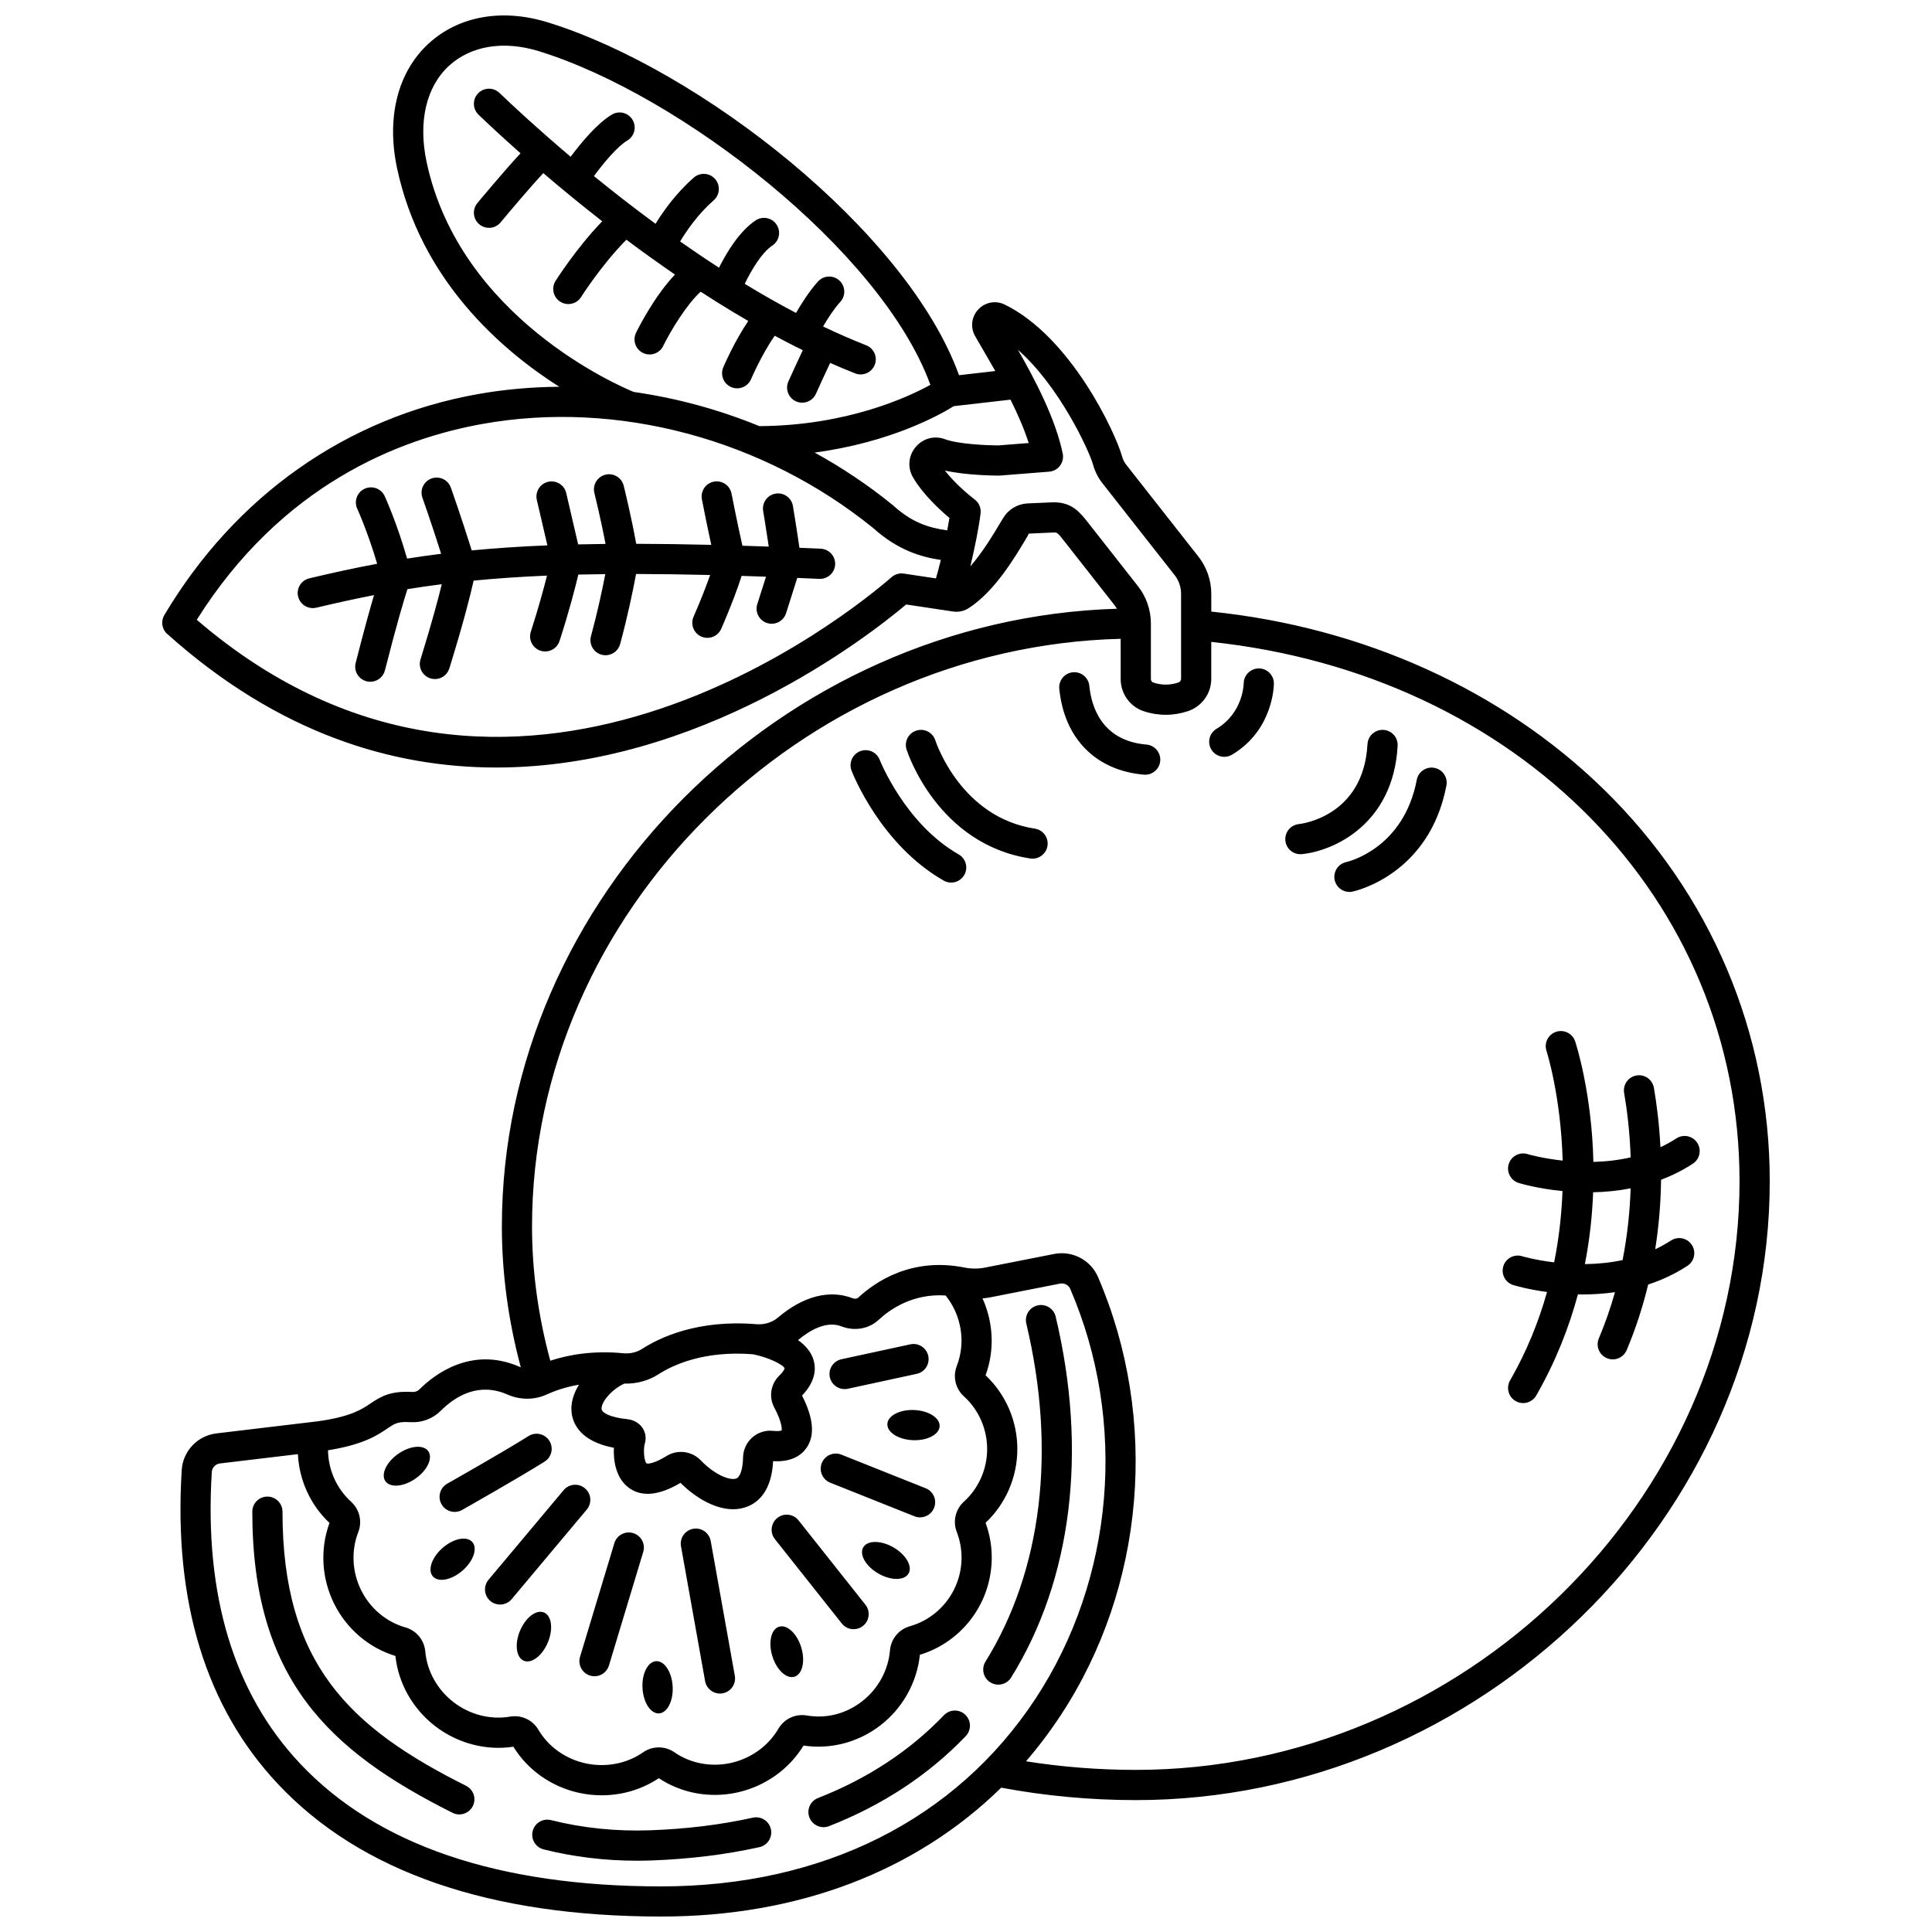 <?xml version="1.0" encoding="UTF-8"?>
<!-- Uploaded to: ICON Repo, www.svgrepo.com, Generator: ICON Repo Mixer Tools -->
<svg width="800px" height="800px" version="1.1" viewBox="144 144 512 512" xmlns="http://www.w3.org/2000/svg">
 <defs>
  <clipPath id="a">
   <path d="m186 148.09h427v503.81h-427z"/>
  </clipPath>
 </defs>
 <g clip-path="url(#a)">
  <path d="m411.96 588.56c-0.758 1.219-2.062 1.891-3.402 1.891-0.719 0-1.449-0.195-2.106-0.602-1.875-1.168-2.453-3.633-1.289-5.508 14.984-24.133 18.828-55.945 10.82-89.574-0.512-2.148 0.816-4.305 2.965-4.816 2.144-0.512 4.309 0.816 4.816 2.965 8.504 35.719 4.312 69.688-11.805 95.645zm-17.801 9.984c-9.039 9.441-20.27 16.824-33.379 21.949-2.059 0.805-3.074 3.125-2.269 5.184 0.617 1.578 2.129 2.547 3.727 2.547 0.484 0 0.977-0.09 1.453-0.273 14.199-5.551 26.395-13.578 36.246-23.867 1.527-1.598 1.473-4.129-0.121-5.656-1.598-1.535-4.129-1.477-5.656 0.117zm-50.637 27.156c-8.453 1.875-17.598 3-27.188 3.344-9.055 0.324-17.914-0.586-26.312-2.695-2.144-0.535-4.316 0.762-4.856 2.902-0.539 2.141 0.762 4.316 2.902 4.856 7.938 1.996 16.23 3 24.707 3 1.273 0 2.559-0.023 3.84-0.066 10.074-0.359 19.707-1.547 28.637-3.527 2.156-0.48 3.516-2.613 3.039-4.773-0.477-2.156-2.613-3.519-4.769-3.039zm-76.008-8.441c-30.812-15.43-48.652-32.266-48.652-72.648 0-2.211-1.793-4-4-4-2.211 0-4 1.793-4 4 0 44.324 20.309 63.395 53.07 79.805 0.574 0.289 1.188 0.426 1.789 0.426 1.465 0 2.879-0.809 3.578-2.211 0.992-1.98 0.191-4.383-1.785-5.371zm-3.023-72.586c0.664 0 1.344-0.168 1.965-0.52 0.59-0.332 14.523-8.211 21.867-12.809 1.871-1.172 2.438-3.641 1.266-5.512-1.172-1.871-3.644-2.438-5.512-1.266-7.188 4.504-21.41 12.543-21.555 12.621-1.926 1.086-2.602 3.527-1.516 5.449 0.73 1.305 2.086 2.035 3.484 2.035zm9.469 23.617c0.75 0.629 1.66 0.934 2.566 0.934 1.141 0 2.277-0.484 3.066-1.43l19.914-23.75c1.418-1.691 1.195-4.215-0.496-5.637-1.691-1.418-4.215-1.199-5.637 0.496l-19.91 23.75c-1.418 1.691-1.195 4.215 0.496 5.637zm56.898 21.223c0.348 1.938 2.031 3.297 3.934 3.297 0.234 0 0.473-0.02 0.711-0.062 2.176-0.391 3.621-2.469 3.234-4.641l-6.391-35.73c-0.391-2.176-2.477-3.621-4.641-3.234-2.176 0.391-3.621 2.469-3.234 4.641zm36.965-77.387c0.281 0 0.566-0.031 0.852-0.09l18.262-3.953c2.16-0.469 3.531-2.598 3.062-4.758s-2.598-3.531-4.758-3.062l-18.262 3.953c-2.16 0.469-3.531 2.598-3.062 4.758 0.406 1.871 2.066 3.152 3.906 3.152zm-3.809 24.801 22.332 8.906c0.484 0.195 0.988 0.285 1.48 0.285 1.59 0 3.094-0.953 3.719-2.519 0.816-2.051-0.184-4.379-2.234-5.195l-22.332-8.906c-2.055-0.82-4.379 0.184-5.195 2.234-0.82 2.051 0.18 4.375 2.231 5.195zm3.066 37.309c0.789 0.996 1.957 1.516 3.137 1.516 0.871 0 1.746-0.281 2.481-0.867 1.73-1.371 2.019-3.891 0.648-5.621l-17.723-22.348c-1.371-1.73-3.887-2.023-5.617-0.648-1.73 1.371-2.019 3.891-0.648 5.621zm-66.688 13.816c0.387 0.117 0.773 0.172 1.156 0.172 1.719 0 3.305-1.117 3.828-2.844l9.09-30.109c0.641-2.113-0.559-4.348-2.672-4.984-2.113-0.641-4.348 0.559-4.984 2.672l-9.09 30.109c-0.641 2.117 0.559 4.348 2.672 4.984zm-33.824-27.824c2.891-2.512 4.055-5.898 2.606-7.566-1.449-1.668-4.969-0.98-7.856 1.531-2.891 2.512-4.055 5.898-2.606 7.566 1.449 1.668 4.965 0.98 7.856-1.531zm47.703 31.141c0.211 3.824 2.172 6.824 4.375 6.699 2.203-0.121 3.824-3.32 3.613-7.141-0.211-3.82-2.172-6.824-4.375-6.699-2.207 0.121-3.824 3.32-3.613 7.141zm40.277-3.023c2.109-0.652 2.906-4.144 1.777-7.805-1.129-3.656-3.754-6.098-5.867-5.445-2.109 0.652-2.906 4.144-1.777 7.805s3.758 6.098 5.867 5.445zm-66.383-17.023c-2.039-0.852-4.887 1.324-6.359 4.856-1.477 3.531-1.016 7.086 1.02 7.938 2.039 0.852 4.887-1.324 6.359-4.856 1.48-3.531 1.02-7.086-1.02-7.938zm92.609-17.25c-3.316-1.914-6.898-1.914-8.004-0.004-1.105 1.914 0.688 5.016 4.004 6.93s6.898 1.914 8.004 0.004c1.102-1.91-0.688-5.016-4.004-6.93zm-1.613-32.691c-0.09 2.207 2.934 4.125 6.762 4.281 3.824 0.156 7-1.504 7.09-3.711 0.094-2.207-2.934-4.125-6.762-4.281-3.82-0.156-6.996 1.504-7.09 3.711zm-125.05 14.461c3.141-2.191 4.656-5.438 3.394-7.25-1.266-1.812-4.836-1.504-7.973 0.688-3.141 2.191-4.656 5.438-3.394 7.25 1.266 1.812 4.836 1.504 7.973-0.688zm-65.789-223.82c-1.426-1.277-1.746-3.383-0.77-5.023 18.777-31.57 48.277-52.363 83.062-58.551 7.117-1.266 14.344-1.906 21.598-1.945-15.465-9.836-36.664-28.27-42.98-57.887-2.883-13.523 0.172-25.586 8.379-33.094 7.961-7.285 19.449-9.328 31.52-5.609 40.133 12.359 95.23 55.293 109.02 93.52l9.605-1.105c-1.184-2.098-2.312-4.031-3.285-5.699-0.812-1.387-1.52-2.598-2.078-3.594-1.289-2.301-0.934-5.137 0.879-7.055 1.809-1.914 4.609-2.426 6.973-1.273 17.516 8.539 29.348 33.898 31.137 40.309 0.234 0.844 0.621 1.594 1.145 2.231 0.023 0.027 0.043 0.055 0.066 0.082l18.77 23.887c2.348 2.856 3.641 6.461 3.641 10.16v4.703c40.199 4.129 76.996 20.754 103.95 47.047 28.402 27.711 44.047 64.621 44.047 103.92 0 88.898-76.938 164-168 164-12.059 0-24.043-1.117-35.668-3.297-22.637 22.176-53.824 34.152-90.098 34.152-45.504 0-79.68-11.812-101.57-35.113-19.102-20.328-27.684-48.32-25.508-83.207 0.312-5.031 4.184-9.113 9.199-9.715l26.863-3.207c8.805-1.234 11.68-3.18 13.988-4.742 2.93-1.98 5.43-3.352 11.109-3.027 0.684 0.035 1.363-0.211 1.844-0.695 3.68-3.68 13.637-11.629 26.512-5.981 0.109 0.047 0.223 0.07 0.336 0.109-3.316-12.383-5.008-24.902-5.008-37.281 0-87.148 74.125-161.02 162.98-163.72-0.211-0.375-0.449-0.734-0.719-1.07l-13.324-16.973c-1.754-2.199-1.754-2.195-2.867-2.152l-6.422 0.281c-0.172 0.402-0.477 0.914-0.828 1.5-2.898 4.856-8.297 13.898-15.121 18.266-1.27 0.816-2.731 1.094-4.137 0.879v0.008l-12.414-1.871c-10.582 8.898-54.898 43.211-108.65 43.211-27.66-0.004-57.812-9.086-87.16-35.383zm42.602 216.32c0.082 5.184 2.258 10.125 6.117 13.629 2.258 2.051 3.004 5.215 1.902 8.059-1.918 4.953-1.633 10.578 0.781 15.426 2.394 4.805 6.656 8.383 11.695 9.816 2.945 0.84 5.019 3.352 5.289 6.398 0.465 5.215 3.191 10.105 7.484 13.418 4.312 3.324 9.766 4.723 14.965 3.836 3.023-0.52 5.988 0.859 7.547 3.508 2.633 4.473 7.168 7.703 12.445 8.863 5.352 1.176 10.914 0.117 15.262-2.898 2.535-1.758 5.812-1.762 8.352-0.004 4.25 2.941 9.684 3.965 14.914 2.809 5.324-1.18 9.918-4.481 12.598-9.059 1.559-2.656 4.519-4.039 7.559-3.519 5.16 0.883 10.344-0.438 14.586-3.719 4.266-3.297 6.973-8.227 7.43-13.523 0.266-3.062 2.344-5.582 5.301-6.418 5.055-1.43 9.312-4.977 11.68-9.727 2.371-4.762 2.641-10.312 0.73-15.23-1.105-2.844-0.359-6.012 1.902-8.066 3.902-3.543 6.141-8.625 6.141-13.938s-2.238-10.395-6.141-13.938c-2.262-2.055-3.008-5.219-1.902-8.066 2.434-6.269 1.254-13.449-2.965-18.684-8.664-0.566-14.711 3.637-17.711 6.426-2.613 2.434-6.398 3.109-9.879 1.762-4.055-1.566-8.477 1.086-11.516 3.637 1.879 1.332 3.434 3.039 4.098 5.231 0.668 2.211 0.656 5.613-3.035 9.461 3.043 6.019 3.441 10.543 1.227 13.809-1.246 1.836-3.785 3.887-8.895 3.582-0.395 7.891-3.922 10.914-6.863 12.055-1.219 0.473-2.477 0.684-3.742 0.684-5.098 0-10.371-3.406-13.934-6.992-5.777 3.43-10.438 3.828-13.863 1.184-3.246-2.508-3.969-7.043-3.793-10.48-8.895-1.668-10.855-6.41-11.199-9.25-0.309-2.535 0.488-5.117 1.949-7.465-3.57 0.613-6.465 1.633-8.598 2.609-3.223 1.477-7.012 1.473-10.387-0.012-7.656-3.356-13.82 0.492-17.645 4.312-2.094 2.094-4.988 3.195-7.965 3.019-0.473-0.027-0.891-0.039-1.27-0.039-2.371 0-3.168 0.539-4.898 1.707-2.676 1.812-6.301 4.258-15.754 5.789zm119.59-19.777c1.328-1.289 1.414-1.938 1.414-1.941-0.359-0.984-4.281-2.918-8.402-3.731-12.996-1.023-21.23 2.863-24.992 5.285-2.676 1.723-5.856 2.586-9.055 2.484-3.391 1.516-6.266 5.004-6.051 6.785 0.113 0.953 2.281 2.188 6.769 2.644 1.73 0.176 3.219 1.035 4.094 2.352 0.809 1.215 1.02 2.731 0.582 4.156-0.43 1.395-0.199 4.742 0.5 5.219 0.238 0.125 1.84 0.156 5.293-1.977 2.894-1.789 6.707-1.293 9.059 1.18 3.508 3.688 7.691 5.453 9.406 4.793 1.039-0.402 1.723-2.547 1.785-5.598 0.043-2.023 0.938-3.949 2.461-5.289 1.5-1.316 3.481-1.949 5.457-1.738 1.395 0.152 2.074-0.016 2.32-0.105 0.062-0.438 0.102-2.176-2.019-6.191-1.438-2.719-0.867-6.144 1.379-8.328zm67.902 85.609c20.879-31.73 24.406-73.348 9.207-108.61-0.441-1.031-1.59-1.621-2.719-1.395l-18.262 3.602c-0.75 0.148-1.504 0.254-2.262 0.32 2.875 6.356 3.262 13.699 0.809 20.375 5.356 5.039 8.418 12.133 8.418 19.543 0 7.41-3.062 14.504-8.418 19.543 2.539 6.906 2.109 14.625-1.195 21.258-3.301 6.621-9.191 11.602-16.215 13.723-0.762 7.344-4.559 14.141-10.465 18.707-5.82 4.5-13.219 6.438-20.367 5.348-3.832 6.285-10.195 10.805-17.539 12.43-7.238 1.602-14.801 0.223-20.812-3.781-4.453 2.977-9.746 4.535-15.137 4.535-2.008 0-4.023-0.215-6.019-0.652-7.289-1.602-13.602-6.047-17.391-12.227-7.25 1.105-14.785-0.871-20.734-5.461-5.934-4.574-9.75-11.324-10.523-18.586-7.004-2.129-12.898-7.141-16.223-13.812-3.348-6.719-3.793-14.508-1.246-21.445-5.078-4.777-8.035-11.328-8.371-18.227l-20.656 2.465c-1.18 0.141-2.09 1.094-2.164 2.266-2.031 32.594 5.828 58.578 23.355 77.23 20.32 21.625 52.531 32.59 95.742 32.59 42.859-0.008 78.086-17.668 99.188-49.738zm40.391-261.71c-1.918 0.645-3.891 0.965-5.867 0.965-1.984 0-3.977-0.324-5.906-0.977-3.613-1.215-6.043-4.633-6.043-8.5v-10.664c-84.969 2.156-156 72.605-156 155.75 0 11.793 1.633 23.738 4.84 35.562 4.844-1.582 11.387-2.758 19.379-1.969 1.762 0.172 3.535-0.246 5-1.188 4.633-2.984 14.719-7.797 30.18-6.519 2.191 0.18 4.242-0.453 5.805-1.781 6.637-5.641 13.641-7.457 19.711-5.109 0.449 0.176 1.121 0.234 1.547-0.16 4.492-4.176 14.113-10.762 28.078-7.973 1.855 0.371 3.731 0.375 5.566 0.012l18.262-3.602c4.805-0.949 9.688 1.609 11.613 6.082 16.25 37.703 12.469 82.219-9.871 116.17-2.836 4.312-5.91 8.383-9.203 12.199 9.531 1.504 19.289 2.277 29.094 2.277 86.73 0 160-71.441 160-156 0-74.773-58.613-134.28-140-142.93v9.801c0.004 3.879-2.481 7.316-6.18 8.555zm-45.047-95.766c4.387 7.656 9.945 18.148 11.875 27.504 0.23 1.125-0.031 2.293-0.719 3.211-0.688 0.918-1.738 1.496-2.883 1.586l-13.004 1.027c-0.102 0.008-0.203 0.012-0.309 0.012-0.363 0.008-8.438 0-14.328-1.348 2.641 3.394 6.414 6.562 7.894 7.668 1.141 0.852 1.742 2.246 1.578 3.66-0.383 3.359-1.52 9.117-2.715 14.078 3.312-3.801 6.148-8.555 7.781-11.289 0.379-0.633 0.707-1.184 0.98-1.625 1.359-2.195 3.711-3.602 6.293-3.766l6.504-0.285c0.199-0.008 0.395-0.012 0.59-0.012 4.766 0 6.859 2.629 8.887 5.172l0.082 0.102 13.262 16.891c2.231 2.797 3.469 6.34 3.469 9.949v14.715c0 0.422 0.242 0.801 0.594 0.918 2.219 0.746 4.469 0.75 6.68 0.008 0.434-0.145 0.727-0.535 0.727-0.969v-22.551c0-1.859-0.652-3.668-1.836-5.102-0.02-0.027-0.043-0.055-0.062-0.078l-18.77-23.887c-1.23-1.5-2.125-3.231-2.656-5.144-1.059-3.754-8.879-20.738-19.914-30.445zm-17 14.941c-3.438 2.148-16.531 9.586-36.867 12.297 7.25 3.988 14.184 8.625 20.668 13.891 0.059 0.047 0.113 0.094 0.168 0.145 4.926 4.473 9.27 5.875 14.297 6.582 0.227-1.176 0.426-2.293 0.586-3.293-2.539-2.133-7.031-6.258-9.656-10.758-1.512-2.59-1.23-5.75 0.719-8.055 1.938-2.293 4.992-3.098 7.789-2.043 3.519 1.324 11.387 1.629 14.094 1.637l8.062-0.637c-1.219-3.789-2.953-7.734-4.824-11.496zm-84.809-3.766c11.348 1.621 22.555 4.664 33.285 9.055 23.117-0.117 39.336-7.648 45.324-10.941-12.883-35.477-66.273-76.879-103.79-88.434-9.293-2.859-17.953-1.449-23.762 3.867-6.062 5.547-8.23 14.848-5.953 25.523 8.781 41.199 51.02 59.348 54.895 60.93zm-115.8 60.383c83.672 71.906 174.02-2.504 184.14-11.312 0.883-0.77 2.066-1.113 3.223-0.938l8.52 1.281c0.402-1.355 0.848-3.051 1.293-4.891-5.203-0.781-11.426-2.598-17.887-8.43-29.168-23.648-67.828-33.98-103.43-27.645-22.387 3.981-53.449 16.258-75.863 51.934zm88.52 3.16c-0.68 2.102 0.477 4.356 2.578 5.035 0.406 0.133 0.82 0.195 1.23 0.195 1.688 0 3.258-1.078 3.805-2.773 2.531-7.844 4.144-14.09 4.984-17.605 2.312-0.055 4.691-0.098 7.144-0.121-0.77 3.973-2.051 10.031-3.797 16.453-0.578 2.133 0.68 4.328 2.812 4.906 0.352 0.094 0.703 0.141 1.051 0.141 1.762 0 3.375-1.172 3.859-2.953 2.07-7.629 3.488-14.621 4.227-18.582 6.082 0.012 12.598 0.102 19.625 0.27-0.891 2.559-2.273 6.203-4.391 11.062-0.883 2.027 0.047 4.383 2.07 5.266 0.52 0.227 1.062 0.332 1.594 0.332 1.543 0 3.016-0.898 3.668-2.402 2.906-6.676 4.535-11.262 5.406-14.023 2.109 0.066 4.266 0.137 6.465 0.219-0.602 1.914-1.371 4.348-2.305 7.238-0.68 2.102 0.477 4.356 2.578 5.035 0.406 0.133 0.82 0.195 1.23 0.195 1.688 0 3.262-1.078 3.805-2.773 1.316-4.086 2.316-7.262 2.973-9.375 1.922 0.078 3.875 0.16 5.863 0.25 2.215 0.074 4.074-1.613 4.176-3.816 0.098-2.207-1.609-4.074-3.816-4.176-1.914-0.086-3.789-0.164-5.644-0.242-0.848-5.848-1.719-11.016-1.73-11.078-0.367-2.18-2.426-3.648-4.609-3.277-2.18 0.367-3.644 2.434-3.277 4.609 0.008 0.055 0.727 4.312 1.484 9.43-2.379-0.086-4.703-0.164-6.984-0.234-1.48-6.574-2.863-13.727-2.879-13.809-0.418-2.168-2.512-3.59-4.684-3.172-2.168 0.418-3.59 2.516-3.172 4.684 0.059 0.309 1.172 6.062 2.488 12.066-7.121-0.172-13.723-0.266-19.895-0.277-1.285-7.191-3.223-15.02-3.32-15.398-0.535-2.144-2.703-3.449-4.848-2.918-2.144 0.535-3.449 2.703-2.918 4.848 0.02 0.086 1.719 6.926 2.953 13.5-2.488 0.027-4.91 0.066-7.258 0.121-1.715-7.445-3.156-13.602-3.156-13.602-0.504-2.152-2.664-3.484-4.809-2.981-2.152 0.504-3.484 2.656-2.981 4.809 0 0.004 1.246 5.316 2.797 12.035-7.254 0.293-13.859 0.742-20.047 1.34-2.879-9.176-5.504-16.562-5.535-16.645-0.738-2.078-3.031-3.168-5.109-2.426-2.082 0.742-3.168 3.031-2.426 5.109 0.027 0.074 2.324 6.539 4.965 14.852-3.086 0.387-6.082 0.812-9.023 1.277-2.691-9.43-5.797-16.234-5.945-16.555-0.926-2.004-3.297-2.883-5.305-1.961-2.008 0.922-2.887 3.297-1.965 5.305 0.031 0.07 2.809 6.168 5.277 14.582-5.992 1.117-11.887 2.406-17.984 3.859-2.148 0.512-3.477 2.668-2.965 4.816 0.438 1.836 2.078 3.074 3.891 3.074 0.305 0 0.617-0.035 0.93-0.109 5.184-1.234 10.215-2.348 15.297-3.336-1.113 3.769-2.699 9.473-4.863 17.973-0.547 2.141 0.746 4.316 2.891 4.863 0.332 0.086 0.66 0.125 0.988 0.125 1.785 0 3.414-1.203 3.875-3.016 3.18-12.484 5.047-18.707 5.961-21.523 2.969-0.48 5.992-0.922 9.105-1.316-0.961 3.949-2.668 10.352-5.644 19.957-0.652 2.109 0.527 4.352 2.641 5.004 0.395 0.121 0.793 0.18 1.184 0.18 1.707 0 3.289-1.102 3.82-2.816 3.824-12.352 5.625-19.594 6.438-23.273 6.004-0.586 12.41-1.027 19.441-1.324-0.887 3.531-2.297 8.719-4.285 14.875zm32.094-98.938c2.004 1.434 4.039 2.867 6.113 4.289-5.461 5.699-9.742 14.234-10.316 15.414-0.973 1.984-0.152 4.379 1.832 5.352 0.566 0.277 1.168 0.41 1.758 0.41 1.477 0 2.898-0.824 3.594-2.238 2.023-4.121 6.203-11.004 9.934-14.402 1.449 0.941 2.906 1.875 4.379 2.797 0.059 0.039 0.121 0.078 0.184 0.113 2.648 1.656 5.336 3.273 8.051 4.848-3.742 5.539-6.481 11.961-6.621 12.293-0.859 2.035 0.09 4.379 2.125 5.242 0.508 0.215 1.039 0.316 1.559 0.316 1.559 0 3.039-0.914 3.688-2.441 0.031-0.074 2.805-6.562 6.269-11.492 1.789 0.965 3.59 1.902 5.398 2.812 0.023 0.012 0.047 0.031 0.07 0.047 0.055 0.027 0.113 0.051 0.172 0.074 0.598 0.301 1.195 0.594 1.793 0.887-1.602 3.379-3.512 7.617-3.809 8.277-0.906 2.016-0.008 4.383 2.008 5.289 0.531 0.238 1.09 0.352 1.637 0.352 1.527 0 2.984-0.879 3.648-2.359 0.758-1.688 2.434-5.375 3.766-8.18 2.207 0.973 4.418 1.91 6.633 2.777 0.48 0.188 0.973 0.277 1.457 0.277 1.598 0 3.106-0.965 3.727-2.543 0.805-2.059-0.211-4.379-2.266-5.184-3.82-1.496-7.637-3.176-11.43-4.981 1.25-2.125 2.934-4.746 4.57-6.527 1.492-1.629 1.387-4.156-0.242-5.652-1.625-1.496-4.156-1.387-5.652 0.242-2.215 2.41-4.363 5.797-5.844 8.344-4.602-2.418-9.145-5.004-13.59-7.707 1.672-3.465 4.422-8.211 7.336-10.16 1.836-1.23 2.324-3.715 1.098-5.551-1.23-1.836-3.715-2.328-5.551-1.098-4.32 2.894-7.703 8.527-9.699 12.531-3.519-2.277-6.961-4.606-10.305-6.953 1.723-2.863 4.769-7.309 8.887-10.895 1.668-1.449 1.84-3.977 0.391-5.644-1.449-1.668-3.977-1.84-5.644-0.391-4.652 4.051-8.074 8.875-10.152 12.246-5.859-4.305-11.344-8.586-16.324-12.645 2.602-3.519 6.191-7.832 8.855-9.43 1.895-1.137 2.508-3.594 1.371-5.488-1.137-1.895-3.594-2.512-5.488-1.371-3.91 2.348-8.16 7.484-10.906 11.172-8.598-7.269-15.188-13.395-18.879-16.926-1.598-1.527-4.129-1.473-5.656 0.125s-1.473 4.129 0.125 5.656c2.492 2.387 6.301 5.945 11.125 10.223-4.629 4.988-11.105 12.801-11.441 13.207-1.41 1.703-1.172 4.223 0.531 5.633 0.746 0.617 1.648 0.918 2.551 0.918 1.148 0 2.293-0.492 3.082-1.449 2.203-2.66 7.656-9.129 11.312-13.051 4.609 3.945 9.871 8.277 15.613 12.758-6.848 7.106-12.113 15.41-12.367 15.809-1.176 1.867-0.617 4.336 1.254 5.516 0.66 0.418 1.398 0.617 2.129 0.617 1.328 0 2.629-0.66 3.387-1.867 0.059-0.094 5.43-8.559 12.004-15.184 2.121 1.59 4.293 3.184 6.516 4.777 0.082 0.055 0.168 0.109 0.254 0.168zm101.48 151.12c-19.445-2.957-26.09-22.523-26.379-23.406-0.68-2.102-2.934-3.254-5.031-2.574-2.102 0.676-3.258 2.93-2.582 5.031 0.328 1.023 8.355 25.141 32.789 28.859 0.203 0.031 0.406 0.047 0.605 0.047 1.941 0 3.648-1.418 3.949-3.398 0.336-2.188-1.168-4.227-3.352-4.559zm-20.195 6.824c-14.203-8.105-20.848-24.891-20.914-25.059-0.797-2.059-3.106-3.086-5.168-2.293s-3.09 3.109-2.297 5.168c0.309 0.797 7.688 19.578 24.414 29.129 0.625 0.355 1.309 0.527 1.98 0.527 1.391 0 2.738-0.727 3.477-2.019 1.098-1.914 0.426-4.356-1.492-5.453zm90.555-0.047c0.129 0 0.258-0.008 0.387-0.02 8.289-0.793 24.258-7.812 25.395-28.715 0.121-2.207-1.57-4.09-3.777-4.211-2.203-0.117-4.09 1.57-4.211 3.777-1.039 19.129-17.449 21.109-18.184 21.188-2.188 0.219-3.793 2.168-3.582 4.359 0.191 2.066 1.934 3.621 3.973 3.621zm12.156 2.09c-2.148 0.469-3.519 2.586-3.062 4.742 0.398 1.879 2.059 3.168 3.906 3.168 0.273 0 0.555-0.027 0.836-0.09 0.828-0.176 20.391-4.594 24.875-28.113 0.414-2.172-1.008-4.266-3.18-4.68-2.172-0.41-4.266 1.008-4.68 3.18-3.453 18.125-18.016 21.637-18.695 21.793zm-52.934-31.145c-11.941-1.02-14.613-10.191-15.145-15.566-0.215-2.199-2.176-3.801-4.371-3.59-2.199 0.215-3.805 2.176-3.59 4.375 1.293 13.156 9.676 21.664 22.422 22.754 0.117 0.012 0.23 0.016 0.348 0.016 2.055 0 3.805-1.574 3.981-3.66 0.188-2.203-1.445-4.141-3.644-4.328zm20.621 3.25c0.699 0 1.402-0.184 2.047-0.566 10.973-6.555 11.098-18.379 11.098-18.879 0-2.195-1.773-3.969-3.969-3.984h-0.031c-2.184 0-3.965 1.77-4 3.953-0.004 0.32-0.199 7.859-7.199 12.043-1.898 1.133-2.516 3.59-1.383 5.484 0.75 1.254 2.078 1.949 3.438 1.949zm73.949 134.99c0.652-2.109 2.883-3.293 5-2.644 0.125 0.039 3.465 1.023 8.465 1.625 1.336-6.606 1.992-12.969 2.215-18.895-6.606-0.645-11.172-2.012-11.609-2.148-2.109-0.652-3.293-2.891-2.641-5.004 0.652-2.109 2.883-3.293 5-2.644 0.133 0.039 3.836 1.133 9.293 1.723-0.465-17.066-4.211-28.855-4.285-29.086-0.688-2.098 0.453-4.359 2.551-5.047 2.09-0.691 4.356 0.445 5.047 2.543 0.332 1.004 4.398 13.715 4.832 31.934 3.144-0.078 6.496-0.426 9.875-1.199-0.227-6.828-0.973-12.684-1.73-17.078-0.379-2.176 1.082-4.246 3.262-4.625 2.176-0.375 4.246 1.082 4.625 3.262 0.719 4.148 1.418 9.52 1.738 15.75 1.43-0.672 2.844-1.438 4.211-2.332 1.848-1.211 4.324-0.691 5.535 1.16 1.211 1.848 0.691 4.328-1.16 5.535-2.731 1.785-5.566 3.176-8.422 4.258-0.074 5.715-0.523 11.922-1.555 18.422 1.418-0.668 2.816-1.426 4.172-2.312 1.852-1.211 4.328-0.691 5.535 1.16 1.211 1.848 0.691 4.328-1.156 5.535-3.367 2.199-6.887 3.809-10.414 4.965-1.375 5.691-3.227 11.523-5.699 17.387-0.645 1.527-2.129 2.445-3.688 2.445-0.52 0-1.047-0.102-1.555-0.316-2.035-0.859-2.988-3.203-2.133-5.242 1.734-4.109 3.144-8.211 4.281-12.25-2.984 0.426-5.887 0.598-8.613 0.598-0.41 0-0.809-0.012-1.211-0.016-2.356 8.75-5.887 17.801-11.043 26.793-0.738 1.289-2.086 2.012-3.473 2.012-0.676 0-1.359-0.172-1.984-0.531-1.918-1.098-2.578-3.543-1.48-5.461 4.481-7.816 7.633-15.734 9.793-23.445-5.133-0.695-8.555-1.719-8.93-1.836-2.117-0.641-3.301-2.883-2.648-4.992zm21.617-0.559c3.156-0.035 6.555-0.336 9.984-1.062 1.316-6.684 1.949-13.098 2.137-19.016-3.43 0.668-6.785 0.977-9.938 1.043-0.223 5.977-0.883 12.379-2.184 19.035z"/>
 </g>
</svg>